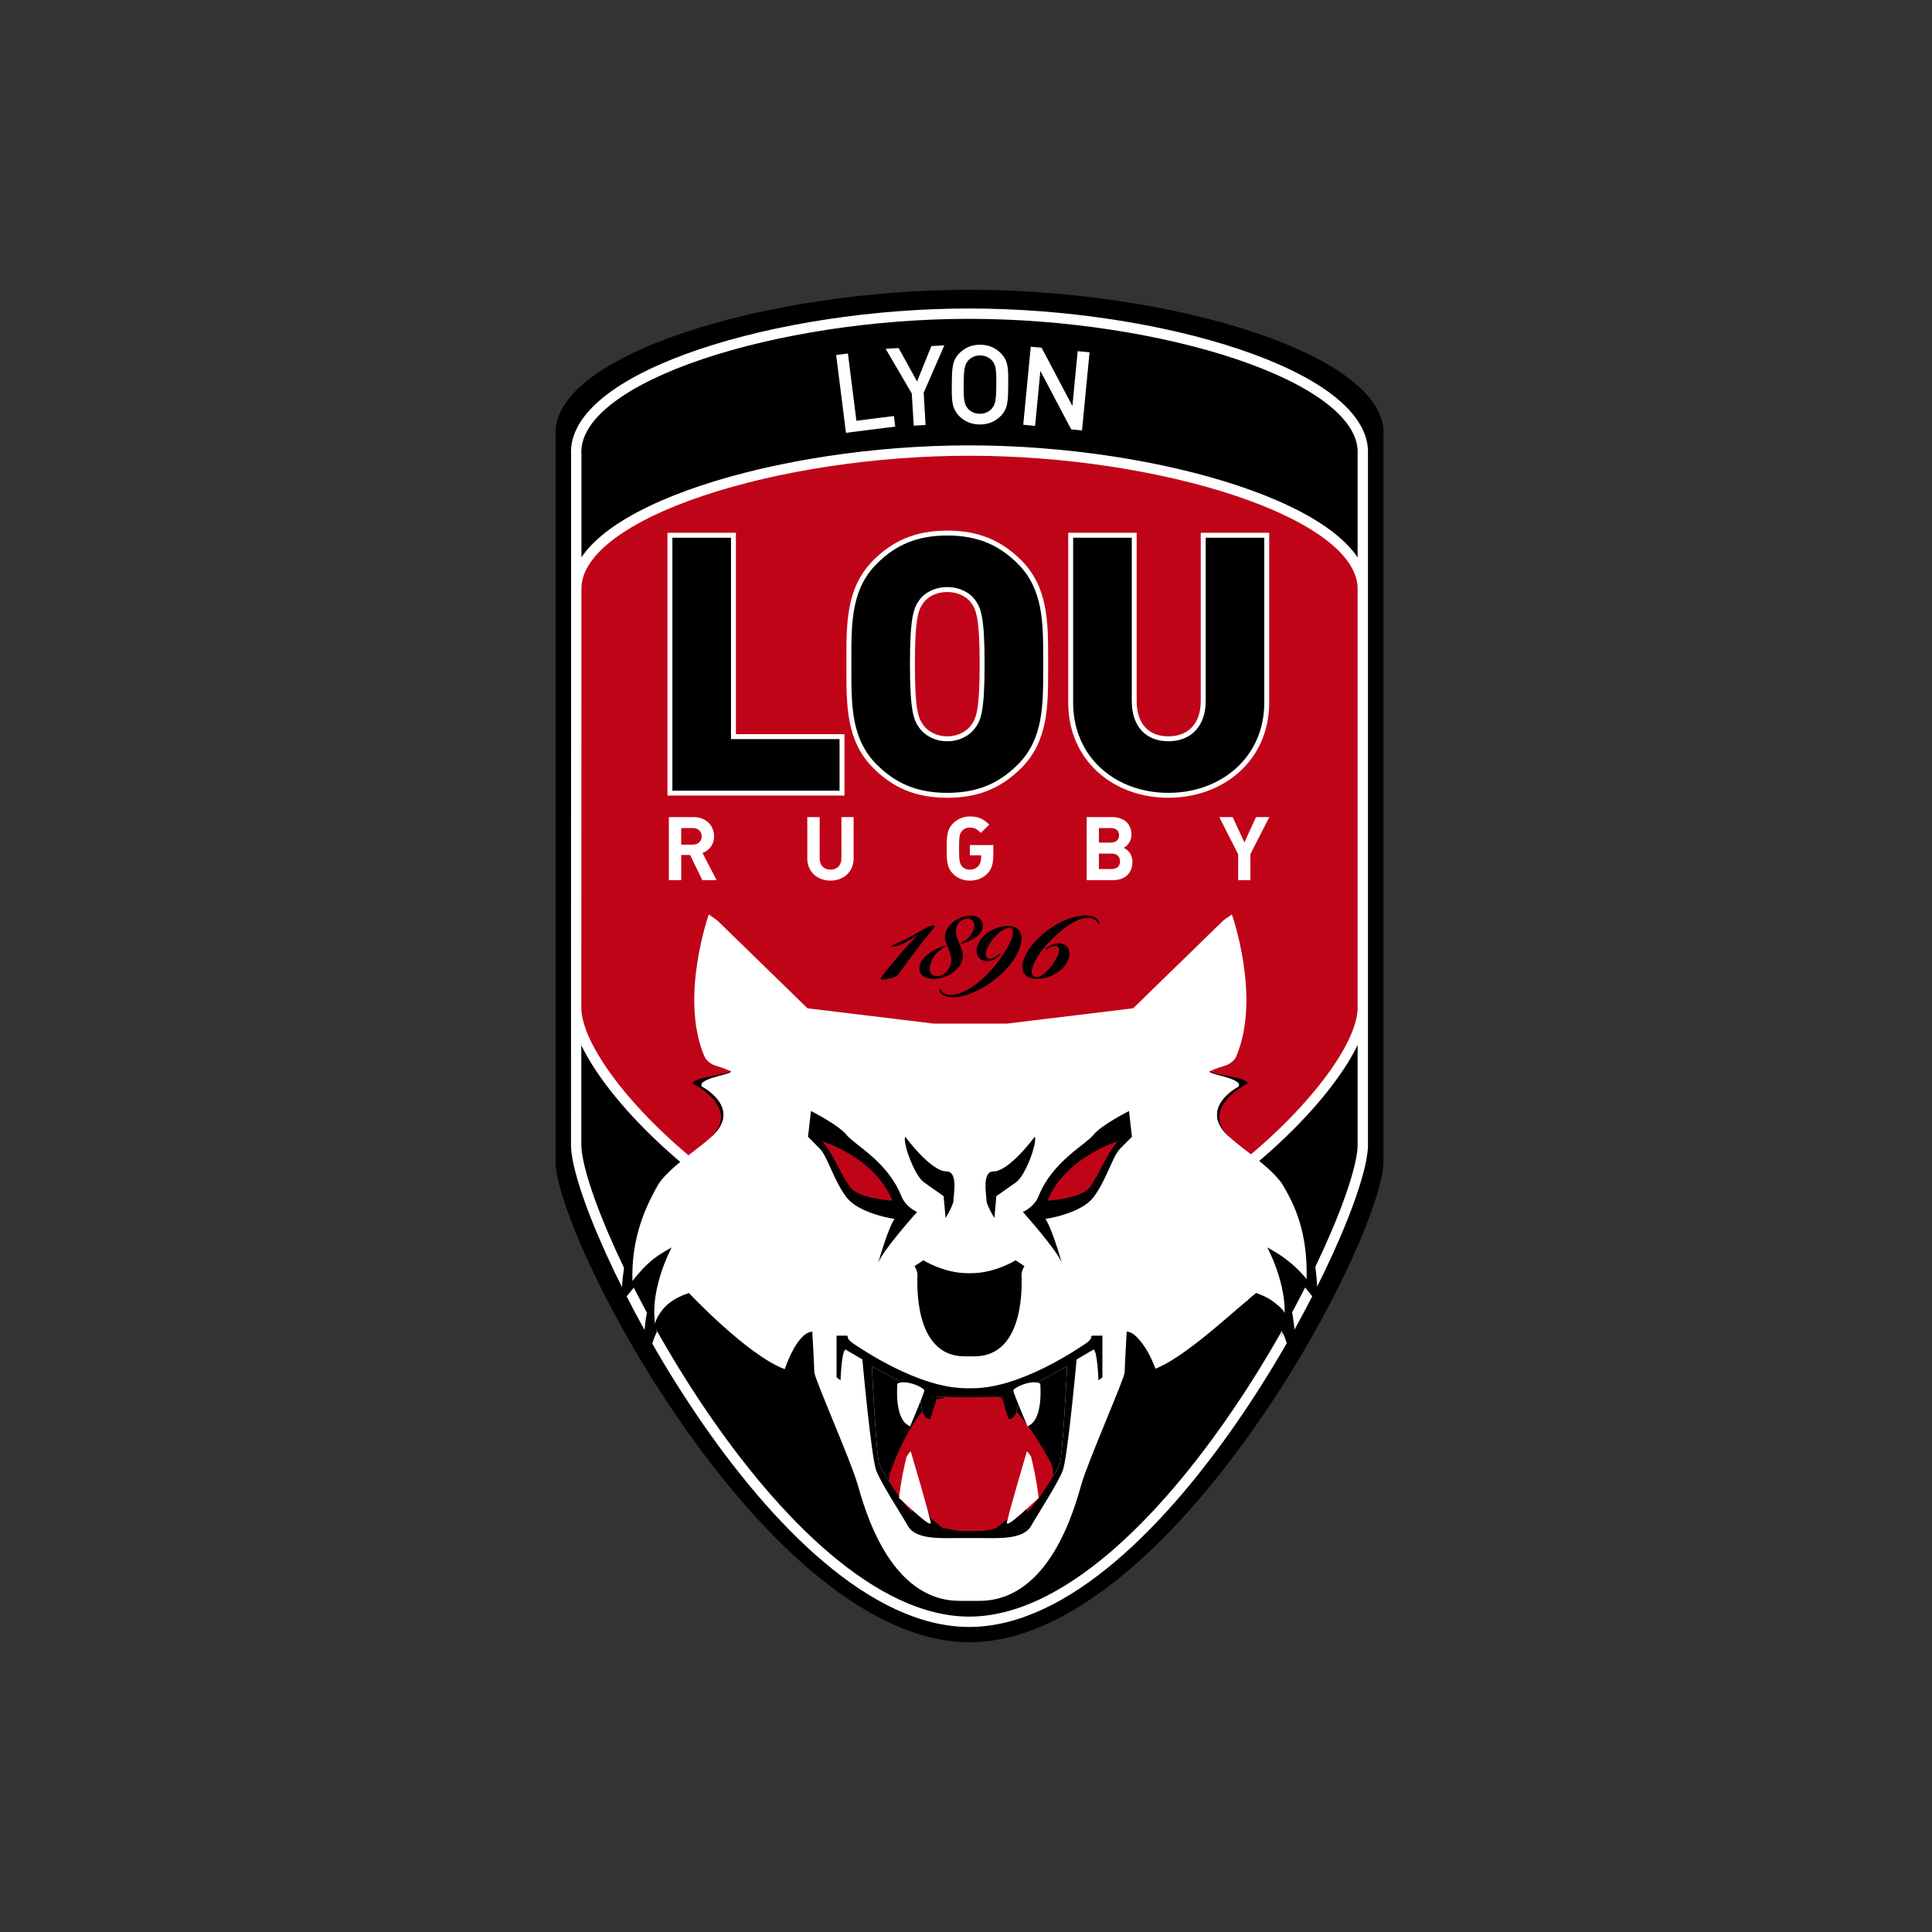 <svg width="160" height="160" viewBox="0 0 160 160" fill="none" xmlns="http://www.w3.org/2000/svg">
<rect x="0" y="0" width="160" height="160" fill="#333333" stroke="none"/>
<g clip-path="url(#clip0_10567_75677)">
<path d="M114.572 35.929L114.572 84.486V96.019C114.572 96.048 114.579 96.078 114.579 96.108C114.579 102.647 96.975 136.001 80.293 136.001C63.606 136.001 46 102.647 46 96.108C46 96.103 46.004 96.099 46.004 96.098L46.004 84.405L46.01 35.978C46.006 35.931 46 35.885 46 35.838C46 29.3 63.602 23.999 80.291 23.999C96.976 23.999 114.579 29.3 114.579 35.838C114.579 35.868 114.572 35.898 114.572 35.929Z" fill="black"/>
<path d="M112.861 48.687C112.727 42.397 96.046 37.313 80.268 37.313C64.527 37.313 47.928 42.371 47.724 48.638L47.714 83.467C47.73 89.792 64.422 105.935 80.267 105.935C96.047 105.935 112.727 89.834 112.861 83.544L112.861 48.687Z" fill="#C00418"/>
<path fill-rule="evenodd" clip-rule="evenodd" d="M57.909 28.926C64.116 26.836 72.301 25.548 80.268 25.548C88.233 25.548 96.429 26.836 102.646 28.926C105.753 29.971 108.389 31.223 110.258 32.633C112.116 34.035 113.293 35.653 113.293 37.436C113.293 37.465 113.291 37.492 113.29 37.505L113.29 37.508C113.289 37.519 113.289 37.522 113.289 37.523L113.289 94.708C113.289 94.708 113.289 94.708 113.289 94.709C113.289 94.71 113.29 94.714 113.29 94.722C113.291 94.728 113.291 94.739 113.292 94.753C113.293 94.765 113.293 94.778 113.293 94.792C113.293 95.654 113.013 96.919 112.522 98.439C112.027 99.972 111.304 101.803 110.39 103.815C108.563 107.837 105.962 112.6 102.864 117.165C99.767 121.728 96.162 126.108 92.323 129.352C88.491 132.59 84.376 134.737 80.267 134.737C76.156 134.737 72.044 132.59 68.216 129.352C64.38 126.108 60.782 121.727 57.691 117.165C54.598 112.6 52.004 107.837 50.181 103.814C49.269 101.803 48.549 99.972 48.055 98.439C47.565 96.919 47.286 95.654 47.286 94.792L47.296 37.573C47.295 37.572 47.295 37.566 47.293 37.552L47.293 37.548C47.291 37.528 47.286 37.484 47.286 37.436C47.286 35.654 48.459 34.035 50.313 32.633C52.177 31.224 54.808 29.971 57.909 28.926ZM48.153 48.645L48.143 83.466C48.145 84.17 48.381 85.049 48.856 86.067C49.329 87.079 50.026 88.203 50.921 89.387C52.71 91.756 55.266 94.341 58.319 96.735C64.436 101.531 72.478 105.506 80.267 105.506C88.023 105.506 96.047 101.542 102.167 96.76C105.223 94.374 107.786 91.797 109.59 89.436C110.492 88.255 111.199 87.136 111.683 86.127C112.168 85.115 112.416 84.239 112.432 83.539L112.432 48.692C112.401 47.319 111.463 45.931 109.675 44.6C107.896 43.276 105.352 42.069 102.295 41.048C96.185 39.007 88.117 37.742 80.268 37.742C72.437 37.742 64.399 39.001 58.305 41.032C55.256 42.048 52.717 43.251 50.937 44.569C49.148 45.894 48.2 47.276 48.153 48.645ZM112.432 46.164V37.522C112.432 37.493 112.434 37.466 112.435 37.453L112.435 37.451C112.436 37.44 112.436 37.436 112.436 37.435C112.436 37.435 112.436 37.436 112.436 37.436C112.436 36.054 111.519 34.658 109.742 33.317C107.975 31.985 105.434 30.768 102.373 29.739C96.255 27.682 88.153 26.405 80.268 26.405C72.381 26.405 64.29 27.682 58.183 29.739C55.127 30.768 52.592 31.985 50.83 33.317C49.058 34.657 48.144 36.052 48.143 37.434C48.143 37.435 48.144 37.441 48.145 37.455L48.146 37.459C48.148 37.479 48.153 37.523 48.153 37.57V46.153C48.696 45.344 49.475 44.585 50.427 43.88C52.307 42.488 54.94 41.25 58.034 40.219C64.226 38.154 72.357 36.884 80.268 36.884C88.197 36.884 96.358 38.161 102.567 40.234C105.669 41.271 108.307 42.514 110.186 43.912C111.125 44.611 111.894 45.364 112.432 46.164ZM112.432 86.546C111.918 87.608 111.184 88.761 110.271 89.956C108.417 92.384 105.799 95.011 102.695 97.436C96.497 102.278 88.29 106.363 80.267 106.363C72.211 106.363 63.985 102.267 57.79 97.41C54.688 94.978 52.077 92.341 50.237 89.904C49.355 88.736 48.645 87.608 48.143 86.564V94.792C48.143 95.513 48.386 96.67 48.871 98.176C49.352 99.67 50.06 101.47 50.962 103.461C52.765 107.441 55.336 112.161 58.4 116.684C61.466 121.209 65.014 125.521 68.769 128.697C72.531 131.879 76.45 133.88 80.267 133.88C84.082 133.88 88.004 131.879 91.77 128.697C95.529 125.521 99.083 121.209 102.154 116.684C105.224 112.161 107.802 107.44 109.61 103.46C110.514 101.47 111.223 99.67 111.706 98.176C112.193 96.67 112.436 95.513 112.436 94.792C112.436 94.796 112.436 94.797 112.435 94.781C112.434 94.768 112.432 94.74 112.432 94.709V86.546Z" fill="white"/>
<path d="M81.186 28.548C80.493 28.543 79.926 28.784 79.475 29.227C78.831 29.859 78.836 30.579 78.825 31.829C78.814 33.078 78.799 33.803 79.43 34.448C79.874 34.898 80.437 35.148 81.13 35.154C81.823 35.16 82.4 34.919 82.851 34.476C83.496 33.844 83.484 33.123 83.496 31.874C83.507 30.624 83.529 29.904 82.896 29.261C82.453 28.809 81.879 28.556 81.186 28.548ZM78.207 28.599L77.13 28.66L75.947 31.593L74.422 28.823L73.345 28.885L75.509 32.586L75.672 35.255L76.653 35.193L76.496 32.524L78.207 28.599ZM85.363 28.711L84.741 35.176L85.722 35.272L86.159 30.718L88.711 35.558L89.608 35.648L90.231 29.176L89.249 29.081L88.812 33.623L86.26 28.796L85.363 28.712L85.363 28.711ZM70.222 29.277L69.247 29.401L70.06 35.844L74.142 35.328L74.03 34.453L70.923 34.846L70.222 29.277ZM81.18 29.434C81.562 29.438 81.918 29.596 82.144 29.844C82.46 30.194 82.521 30.564 82.509 31.868C82.498 33.171 82.427 33.532 82.105 33.876C81.875 34.12 81.518 34.272 81.135 34.268C80.751 34.264 80.401 34.107 80.176 33.859C79.86 33.509 79.794 33.144 79.806 31.84C79.819 30.536 79.887 30.171 80.21 29.827C80.439 29.582 80.797 29.432 81.18 29.434Z" fill="white"/>
<path d="M80.32 67.617C79.734 67.617 79.287 67.834 78.92 68.2C78.393 68.728 78.402 69.372 78.402 70.273C78.402 71.175 78.393 71.832 78.92 72.359C79.287 72.726 79.748 72.929 80.32 72.929C80.914 72.929 81.41 72.722 81.784 72.333C82.15 71.953 82.263 71.482 82.263 70.727V69.988H80.32V70.831H81.252V71.012C81.252 71.269 81.188 71.541 81.019 71.725C80.852 71.907 80.628 72.022 80.32 72.022C80.041 72.022 79.818 71.919 79.672 71.75C79.473 71.53 79.426 71.278 79.426 70.273C79.426 69.27 79.473 69.03 79.672 68.809C79.818 68.641 80.041 68.537 80.32 68.537C80.722 68.537 80.933 68.684 81.227 68.978L81.926 68.291C81.458 67.823 81.046 67.617 80.32 67.617ZM55.392 67.669V72.891H56.415V70.805H57.154L58.164 72.891H59.343L58.177 70.636C58.682 70.453 59.136 69.996 59.136 69.263C59.136 68.391 58.502 67.669 57.439 67.669L55.392 67.669ZM66.858 67.669V71.103C66.858 72.209 67.705 72.929 68.775 72.929C69.846 72.929 70.693 72.209 70.693 71.103V67.669H69.682V71.064C69.682 71.664 69.326 72.022 68.775 72.022C68.225 72.022 67.881 71.664 67.881 71.064V67.669H66.858ZM89.998 67.669V72.891H92.174C93.105 72.891 93.781 72.362 93.781 71.388C93.781 70.692 93.37 70.355 93.055 70.209C93.319 70.084 93.703 69.712 93.703 69.133C93.703 68.24 93.103 67.669 92.084 67.669L89.998 67.669ZM100.972 67.669L102.539 70.74V72.891H103.55V70.74L105.118 67.669H104.016L103.058 69.768L102.086 67.669H100.972ZM56.414 68.576H57.373C57.82 68.576 58.112 68.86 58.112 69.263C58.112 69.666 57.82 69.95 57.373 69.95H56.414V68.576ZM91.008 68.576H92.006C92.439 68.576 92.679 68.813 92.679 69.172C92.679 69.531 92.439 69.781 92.006 69.781H91.008V68.576ZM91.008 70.688H92.07C92.532 70.688 92.757 70.983 92.757 71.336C92.757 71.687 92.532 71.971 92.07 71.971H91.008V70.688Z" fill="white"/>
<path d="M78.449 44.147C75.833 44.147 74.029 44.987 72.466 46.547C70.211 48.797 70.301 51.793 70.301 55.003C70.301 58.214 70.211 61.215 72.466 63.465C74.029 65.025 75.833 65.865 78.449 65.865C81.065 65.865 82.869 65.025 84.433 63.465C86.688 61.215 86.597 58.213 86.597 55.003C86.597 51.793 86.687 48.797 84.433 46.547C82.869 44.987 81.066 44.147 78.449 44.147ZM55.48 44.326V65.686H69.735V61.003H60.74V44.326H55.48L55.48 44.326ZM88.672 44.326V58.183C88.672 62.862 92.308 65.865 96.759 65.865C101.209 65.865 104.907 62.862 104.907 58.183V44.326H99.647V58.065C99.647 60.044 98.502 61.183 96.759 61.183C95.015 61.183 93.932 60.044 93.932 58.065V44.326H88.672ZM78.45 48.823C79.411 48.823 80.161 49.244 80.552 49.754C81.033 50.384 81.338 51.103 81.338 55.003C81.338 58.903 81.033 59.594 80.552 60.224C80.161 60.734 79.411 61.183 78.45 61.183C77.488 61.183 76.738 60.734 76.347 60.224C75.866 59.594 75.561 58.903 75.561 55.003C75.561 51.103 75.866 50.384 76.347 49.754C76.738 49.244 77.488 48.823 78.45 48.823Z" fill="black"/>
<path fill-rule="evenodd" clip-rule="evenodd" d="M72.322 63.608C73.923 65.205 75.779 66.068 78.449 66.068C81.12 66.068 82.976 65.205 84.577 63.608C86.809 61.38 86.805 58.439 86.802 55.389C86.801 55.261 86.801 55.133 86.801 55.004C86.801 54.876 86.801 54.748 86.802 54.619C86.805 51.57 86.809 48.627 84.577 46.4C82.976 44.803 81.12 43.941 78.449 43.941C75.779 43.941 73.923 44.803 72.322 46.4C70.09 48.627 70.093 51.57 70.097 54.619C70.097 54.748 70.098 54.876 70.098 55.004C70.098 55.133 70.097 55.261 70.097 55.389C70.093 58.439 70.09 61.38 72.322 63.608ZM72.61 63.319C70.501 61.214 70.503 58.436 70.505 55.333C70.505 55.224 70.506 55.114 70.506 55.004C70.506 54.894 70.505 54.785 70.505 54.676C70.503 51.573 70.501 48.793 72.61 46.689C74.136 45.167 75.888 44.349 78.449 44.349C81.011 44.349 82.763 45.167 84.289 46.689C86.398 48.793 86.396 51.573 86.393 54.676C86.393 54.785 86.393 54.894 86.393 55.004C86.393 55.114 86.393 55.224 86.393 55.333C86.396 58.436 86.398 61.214 84.289 63.319C82.763 64.841 81.011 65.66 78.449 65.66C75.888 65.66 74.136 64.841 72.61 63.319ZM88.465 58.184C88.465 62.994 92.213 66.068 96.758 66.068C101.301 66.068 105.11 62.996 105.11 58.184V44.122H99.441V58.065C99.441 59.016 99.167 59.741 98.707 60.227C98.248 60.712 97.584 60.981 96.758 60.981C95.932 60.981 95.284 60.712 94.841 60.229C94.396 59.744 94.136 59.018 94.136 58.065V44.122H88.465V58.184ZM96.758 65.66C92.402 65.66 88.873 62.734 88.873 58.184V44.53H93.728V58.065C93.728 59.09 94.009 59.925 94.541 60.505C95.075 61.087 95.84 61.388 96.758 61.388C97.675 61.388 98.454 61.087 99.003 60.507C99.551 59.928 99.849 59.093 99.849 58.065V44.53H104.702V58.184C104.702 62.732 101.116 65.66 96.758 65.66ZM55.276 65.887H69.935V60.8H60.945V44.122H55.276V65.887ZM55.684 65.479V44.53H60.537V61.208H69.527V65.479H55.684ZM78.449 60.981C77.551 60.981 76.859 60.56 76.506 60.1C76.285 59.81 76.103 59.51 75.974 58.804C75.842 58.085 75.767 56.953 75.767 55.004C75.767 51.099 76.073 50.447 76.506 49.879C76.856 49.423 77.546 49.028 78.449 49.028C79.353 49.028 80.042 49.423 80.392 49.879C80.826 50.446 81.132 51.098 81.132 55.004C81.132 56.953 81.057 58.085 80.925 58.804C80.796 59.51 80.614 59.81 80.392 60.1C80.039 60.56 79.347 60.981 78.449 60.981ZM76.183 60.348C76.613 60.908 77.424 61.388 78.449 61.388C79.475 61.388 80.286 60.908 80.716 60.348L80.716 60.348C80.976 60.008 81.185 59.649 81.326 58.877C81.465 58.119 81.54 56.956 81.54 55.004C81.54 51.111 81.244 50.322 80.716 49.631L80.716 49.63C80.283 49.066 79.47 48.62 78.449 48.62C77.429 48.62 76.616 49.066 76.183 49.63L76.182 49.631C75.654 50.322 75.359 51.111 75.359 55.004C75.359 56.956 75.434 58.119 75.573 58.877C75.714 59.649 75.923 60.008 76.182 60.348L76.183 60.348Z" fill="white"/>
<path d="M89.801 75.818C88.493 75.855 86.95 76.71 85.901 77.787C85.103 78.586 84.671 79.43 84.671 80.068V80.081C84.671 80.574 84.959 81.034 85.837 81.065C86.603 81.097 87.707 80.663 88.234 79.912C88.824 79.066 88.585 78.171 87.754 78.124C87.388 78.092 86.983 78.273 86.744 78.448C86.632 78.529 86.598 78.585 86.614 78.617C86.645 78.665 86.692 78.626 86.757 78.578C86.932 78.467 87.25 78.278 87.521 78.358C87.856 78.453 87.735 79.039 87.288 79.692C86.825 80.396 86.245 80.942 85.798 80.91C85.527 80.894 85.416 80.691 85.448 80.405C85.529 79.734 86.117 78.836 86.757 78.15C88 76.841 89.176 76.013 90.086 76.013C90.436 76.013 90.724 76.107 90.915 76.427C90.963 76.49 90.97 76.559 91.019 76.544C91.051 76.526 91.067 76.432 91.019 76.336C90.891 76.048 90.555 75.85 90.06 75.818C89.976 75.813 89.888 75.816 89.801 75.818ZM80.395 75.831C79.469 75.831 78.334 76.573 78.27 77.451C78.239 77.833 78.312 78.059 78.503 78.474C78.632 78.809 78.788 79.111 78.788 79.446C78.788 80.163 78.221 80.912 77.519 80.832C77.088 80.801 76.896 80.486 77.039 79.912C77.183 79.322 77.529 78.887 78.024 78.552C78.136 78.473 78.338 78.405 78.322 78.358C78.307 78.293 78.029 78.39 77.933 78.422C76.944 78.805 76.254 79.413 76.158 80.003C76.03 80.706 76.529 81.049 77.311 81.066C78.349 81.066 79.517 80.349 79.708 79.472C79.82 79.01 79.657 78.601 79.449 78.137C79.258 77.723 79.111 77.289 79.19 76.842C79.27 76.426 79.702 76.077 80.149 76.077H80.162C80.544 76.077 80.746 76.417 80.667 76.816C80.571 77.279 80.281 77.656 79.851 77.943C79.755 78.007 79.588 78.074 79.605 78.137C79.621 78.185 79.846 78.098 80.006 78.034C80.613 77.811 81.267 77.438 81.379 76.816C81.475 76.273 81.114 75.831 80.395 75.831ZM77.302 76.635C77.095 76.635 76.66 76.847 76.214 77.102C75.831 77.341 75.283 77.64 74.788 77.879C73.942 78.31 73.824 78.279 73.856 78.359C73.887 78.423 74.373 78.359 74.788 78.151C75.204 77.944 75.672 77.651 76.136 77.348C75.625 77.731 74.054 79.542 73.272 80.548C72.857 81.091 72.849 81.166 73.169 81.118C74.285 80.943 74.267 80.896 74.698 80.289C75.272 79.475 76.035 78.436 77.121 77.128C77.391 76.793 77.51 76.635 77.302 76.635ZM83.339 76.687C82.677 76.728 81.745 77.061 81.215 77.802C80.639 78.615 80.812 79.493 81.642 79.589C82.025 79.637 82.353 79.477 82.64 79.253C82.815 79.125 82.865 79.025 82.834 78.993C82.801 78.946 82.726 79.044 82.614 79.123C82.422 79.266 82.092 79.462 81.836 79.382C81.518 79.287 81.587 78.699 82.018 78.061C82.577 77.262 83.22 76.78 83.65 76.843C83.858 76.859 83.916 77.07 83.883 77.309C83.837 77.804 83.543 78.38 82.808 79.434C82.362 80.089 81.538 80.982 80.852 81.494C79.989 82.132 79.304 82.401 78.714 82.401H78.701C78.366 82.401 78.052 82.239 77.924 81.999C77.892 81.935 77.868 81.865 77.82 81.883C77.772 81.898 77.775 81.994 77.807 82.09C77.935 82.378 78.276 82.551 78.74 82.582C80.208 82.694 82.482 81.39 83.663 79.874C84.349 78.997 84.66 78.073 84.596 77.529C84.533 77.02 84.11 76.704 83.598 76.687C83.517 76.681 83.434 76.681 83.339 76.687Z" fill="black"/>
<path d="M106.687 109.475C106.927 106.593 105.255 103.553 105.255 103.553C106.451 104.21 107.271 104.704 108.539 106.346C108.65 103.1 107.646 100.333 106.182 98.046C105.2 96.623 102.976 95.21 101.936 94.27C99.049 91.812 102.588 89.992 102.588 89.992C103.065 89.246 99.589 88.922 100.281 88.68C100.711 88.475 101.175 88.344 101.608 88.2C101.975 88.023 102.267 87.787 102.412 87.408C104.436 82.553 102.019 75.734 102.019 75.734L101.329 76.212L93.842 83.503L83.397 84.77H80.438H80.28H77.32L66.875 83.503L59.389 76.212L58.698 75.734C58.698 75.734 56.281 82.553 58.305 87.408C58.45 87.787 58.743 88.023 59.107 88.2C59.539 88.344 60.005 88.475 60.434 88.68C61.128 88.922 57.652 89.246 58.133 89.992C58.133 89.992 61.669 91.812 58.782 94.268C57.742 95.21 55.515 96.624 54.533 98.05C53.071 100.333 52.068 103.102 52.18 106.346C53.444 104.704 54.267 104.21 55.46 103.553C55.46 103.553 53.345 107.404 54.221 110.546C54.221 110.542 54.222 110.537 54.226 110.534C54.096 109.797 54.196 108.245 56.896 107.328C56.896 107.328 61.792 112.506 64.913 113.657C64.913 113.657 65.901 110.615 67.216 110.535C67.216 110.535 67.379 113.405 67.379 113.901C67.379 114.392 70.417 121.212 70.995 123.185C71.57 125.159 73.622 132.881 79.539 132.881H81.178C87.094 132.881 89.146 125.159 89.723 123.185C90.298 121.212 93.336 114.392 93.336 113.901C93.336 113.405 93.501 110.535 93.501 110.535C94.815 110.615 95.803 113.657 95.803 113.657C98.154 112.791 100.238 110.747 101.892 109.381C101.979 109.266 103.092 107.872 103.092 107.872L103.778 107.324V107.804L104.313 107.328C106.028 107.913 106.579 108.75 106.687 109.475Z" fill="white"/>
<path d="M84.409 115.419C84.409 115.419 84.277 116.721 84.157 116.994C83.89 117.6 83.526 117.525 83.526 117.525C83.526 117.525 82.983 115.808 82.983 115.662L80.568 115.711H80.008L77.594 115.662C77.594 115.808 77.052 117.525 77.052 117.525C77.052 117.525 76.688 117.6 76.42 116.994C76.301 116.721 76.169 115.419 76.169 115.419C76.169 115.419 76.169 115.273 72.204 113.142C72.204 113.142 72.571 120.641 72.816 121.257C73.062 121.871 74.906 124.821 75.521 125.19C75.521 125.19 75.766 123.838 76.012 123.469C76.26 123.1 76.627 124.699 77.12 125.805C77.609 126.051 77.609 126.296 78.104 126.539C78.594 126.787 79.455 126.787 79.455 126.787H81.123L82.475 126.539C82.966 126.296 82.966 126.051 83.46 125.805C83.951 124.699 84.32 123.1 84.565 123.469C84.811 123.838 85.057 125.19 85.057 125.19C85.672 124.821 87.515 121.871 87.761 121.257C88.006 120.641 88.377 113.142 88.377 113.142C84.409 115.273 84.409 115.419 84.409 115.419Z" fill="black"/>
<path d="M106.178 98.065C107.627 100.346 108.312 102.859 108.201 106.1C106.947 104.459 106.135 103.965 104.952 103.308C104.952 103.308 106.604 106.332 106.374 109.205C106.261 108.486 105.706 107.657 104.019 107.079C104.019 107.079 103.769 107.296 103.346 107.65C104.835 108.192 105.692 109.25 106.19 110.285C106.153 110.423 106.112 110.559 106.063 110.694C106.063 110.694 106.141 110.562 106.224 110.352C106.866 111.728 106.879 113.049 106.879 113.049C108.096 109.798 105.735 104.544 105.735 104.544C106.953 105.21 107.788 106.212 109.084 107.879C109.217 104.02 108.094 100.864 106.178 98.065ZM54.711 97.819C52.794 100.614 51.362 104.022 51.495 107.879C52.791 106.212 53.632 105.21 54.85 104.545C54.85 104.545 52.487 109.793 53.706 113.044C53.706 113.044 53.727 111.697 54.394 110.302C53.523 107.164 55.627 103.308 55.627 103.308C54.445 103.965 53.63 104.46 52.378 106.1C52.267 102.862 53.261 100.095 54.711 97.82V97.819ZM54.394 110.302C54.41 110.357 54.427 110.41 54.444 110.464C54.431 110.411 54.417 110.348 54.406 110.28C54.402 110.287 54.398 110.295 54.394 110.302ZM54.406 110.28C54.912 109.232 55.636 108.201 57.144 107.667C57.144 107.667 61.318 114.301 64.509 115.47C64.509 115.47 65.518 112.141 66.859 112.057C66.859 112.057 67.026 113.288 67.026 113.788C67.026 114.287 70.135 121.212 70.725 123.21C71.312 125.21 73.407 133.041 79.451 133.041H81.129C87.171 133.041 89.272 125.21 89.86 123.21C90.448 121.212 93.554 114.287 93.554 113.788C93.554 113.288 93.721 111.714 93.721 111.714C95.062 111.798 96.07 115.127 96.07 115.127C98.92 114.084 102.435 108.768 103.158 107.812C101.521 109.176 97.915 112.526 95.587 113.39C95.587 113.39 94.612 110.359 93.31 110.28C93.31 110.28 93.143 113.142 93.143 113.637C93.143 114.127 90.136 120.928 89.566 122.897C88.995 124.865 86.96 132.576 81.101 132.576H79.479C73.618 132.576 71.584 124.865 71.014 122.897C70.441 120.928 67.437 114.126 67.437 113.637C67.437 113.142 67.27 110.28 67.27 110.28C65.968 110.359 64.993 113.39 64.993 113.39C61.901 112.242 57.05 107.079 57.05 107.079C54.374 107.995 54.279 109.543 54.406 110.28ZM76.467 104.371L75.734 104.863C75.734 104.863 75.979 105.192 75.979 105.602C75.979 106.011 75.569 112.327 79.883 112.327H80.695C85.007 112.327 84.599 106.011 84.599 105.602C84.599 105.192 84.844 104.863 84.844 104.863L84.116 104.371C84.116 104.371 82.402 105.44 80.45 105.44H80.128C78.174 105.44 76.467 104.371 76.467 104.371Z" fill="black"/>
<path d="M80.23 115.385C79.509 115.385 77.225 115.981 77.225 115.981C77.225 115.981 75.235 117.579 73.713 121.993C73.023 123.996 76.61 127.192 80.165 127.124C83.722 127.055 88.244 123.465 87.006 121.112C85.319 117.897 83.685 116.392 83.443 116.046C83.203 115.701 80.957 115.385 80.23 115.385Z" fill="#C00418"/>
<path d="M60.415 88.679C60.896 88.911 57.062 89.231 57.406 89.761C57.406 89.761 61.51 91.783 58.763 94.268C61.649 91.813 58.112 89.992 58.112 89.992C57.633 89.246 61.109 88.921 60.415 88.679Z" fill="black"/>
<path d="M102.576 89.992C102.576 89.992 99.037 91.812 101.923 94.27C99.175 91.782 103.277 89.762 103.277 89.762C103.623 89.23 99.791 88.911 100.269 88.679C99.577 88.922 103.053 89.246 102.576 89.992Z" fill="black"/>
<path d="M87.762 121.256C87.515 121.871 85.672 124.82 85.058 125.189C85.058 125.189 84.81 123.837 84.565 123.468C84.32 123.099 83.951 124.698 83.46 125.806C82.966 126.052 82.966 126.296 82.474 126.54C81.983 126.788 81.124 126.788 81.124 126.788H79.455L78.105 126.54C77.61 126.296 77.61 126.052 77.119 125.806C76.627 124.698 76.26 123.099 76.012 123.468C75.767 123.837 75.521 125.189 75.521 125.189C74.906 124.82 73.063 121.871 72.816 121.256C72.57 120.642 72.203 113.141 72.203 113.141C76.17 115.273 76.17 115.419 76.17 115.419C76.17 115.419 76.302 116.72 76.42 116.994C76.688 117.599 77.052 117.525 77.052 117.525C77.052 117.525 77.595 115.809 77.595 115.662L80.008 115.712H80.568L82.983 115.662C82.983 115.809 83.527 117.525 83.527 117.525C83.527 117.525 83.891 117.599 84.157 116.994C84.277 116.72 84.409 115.419 84.409 115.419C84.409 115.419 84.409 115.273 88.377 113.141C88.377 113.141 88.006 120.642 87.762 121.256ZM90.475 110.615C90.228 110.615 90.64 110.778 89.901 111.273C89.16 111.764 84.476 114.969 80.533 114.969H80.045C76.1 114.969 71.417 111.764 70.677 111.273C69.94 110.778 70.35 110.615 70.103 110.615H69.281V114.065L69.611 114.312C69.611 114.312 69.694 111.847 70.021 111.764L71.417 112.587C71.417 112.587 72.157 120.72 72.568 121.79C72.98 122.856 74.541 125.238 75.198 126.39C75.855 127.541 78.073 127.376 79.389 127.376H81.19C82.506 127.376 84.724 127.541 85.38 126.39C86.038 125.238 87.599 122.856 88.011 121.79C88.42 120.72 89.16 112.587 89.16 112.587L90.558 111.764C90.886 111.847 90.968 114.312 90.968 114.312L91.297 114.065V110.615H90.475Z" fill="black"/>
<path d="M74.967 114.48C74.724 114.463 74.499 114.489 74.319 114.584C74.319 114.584 74.057 117.255 75.122 117.979L75.368 118.134C75.368 118.134 76.547 115.378 76.547 115.154C76.547 114.983 75.694 114.533 74.967 114.48ZM85.5 114.48C84.772 114.533 83.919 114.983 83.919 115.154C83.919 115.378 85.099 118.134 85.099 118.134L85.345 117.979C86.409 117.255 86.148 114.584 86.148 114.584C85.969 114.489 85.743 114.463 85.5 114.48ZM75.42 120.181C75.42 120.181 75.308 120.289 75.084 120.622C74.611 122.509 74.449 124.055 74.449 124.055C75.232 124.75 77.11 126.562 77.079 126.115C77.049 125.671 75.42 120.181 75.42 120.181ZM85.047 120.181C85.047 120.181 83.42 125.671 83.389 126.115C83.358 126.562 85.236 124.75 86.019 124.055C86.019 124.055 85.857 122.509 85.384 120.622C85.159 120.289 85.047 120.181 85.047 120.181Z" fill="white"/>
<path d="M90.566 93.975C91.218 93.158 93.499 92.011 93.499 92.011L93.743 94.143L92.766 95.128C92.115 95.786 91.626 97.749 90.566 99.14C89.51 100.535 86.578 100.947 86.578 100.947C87.112 101.714 87.839 104.259 87.933 104.595C87.557 103.539 84.712 100.371 84.712 100.371C84.712 100.371 85.647 99.978 86.011 99.061C87.144 96.195 89.915 94.796 90.566 93.975Z" fill="black"/>
<path d="M82.269 97.013C83.582 97.013 85.69 94.143 85.69 94.143C85.935 94.553 84.956 97.339 84.141 97.914C83.329 98.486 82.513 99.061 82.513 99.061L82.352 100.868C82.352 100.868 81.697 99.812 81.697 99.403C81.697 98.992 81.295 97.013 82.269 97.013Z" fill="black"/>
<path d="M70.094 93.975C69.442 93.158 67.161 92.011 67.161 92.011L66.916 94.143L67.894 95.128C68.545 95.786 69.034 97.749 70.094 99.14C71.15 100.535 74.082 100.947 74.082 100.947C73.548 101.714 72.821 104.259 72.727 104.595C73.103 103.539 75.948 100.371 75.948 100.371C75.948 100.371 75.013 99.978 74.648 99.061C73.516 96.195 70.745 94.796 70.094 93.975Z" fill="black"/>
<path d="M78.391 97.013C77.078 97.013 74.97 94.143 74.97 94.143C74.725 94.553 75.704 97.339 76.519 97.914C77.331 98.486 78.147 99.061 78.147 99.061L78.308 100.868C78.308 100.868 78.963 99.812 78.963 99.403C78.963 98.992 79.365 97.013 78.391 97.013Z" fill="black"/>
<path d="M86.749 99.436C88.227 95.819 92.579 94.513 92.579 94.513C91.758 95.333 90.946 97.468 90.208 98.374C89.468 99.275 86.749 99.436 86.749 99.436Z" fill="#C00418"/>
<path d="M73.911 99.436C72.433 95.819 68.081 94.513 68.081 94.513C68.902 95.333 69.714 97.468 70.452 98.374C71.192 99.275 73.911 99.436 73.911 99.436Z" fill="#C00418"/>
</g>
<defs>
<clipPath id="clip0_10567_75677">
<rect width="68.579" height="112" fill="white" transform="translate(46 24)"/>
</clipPath>
</defs>
</svg>
